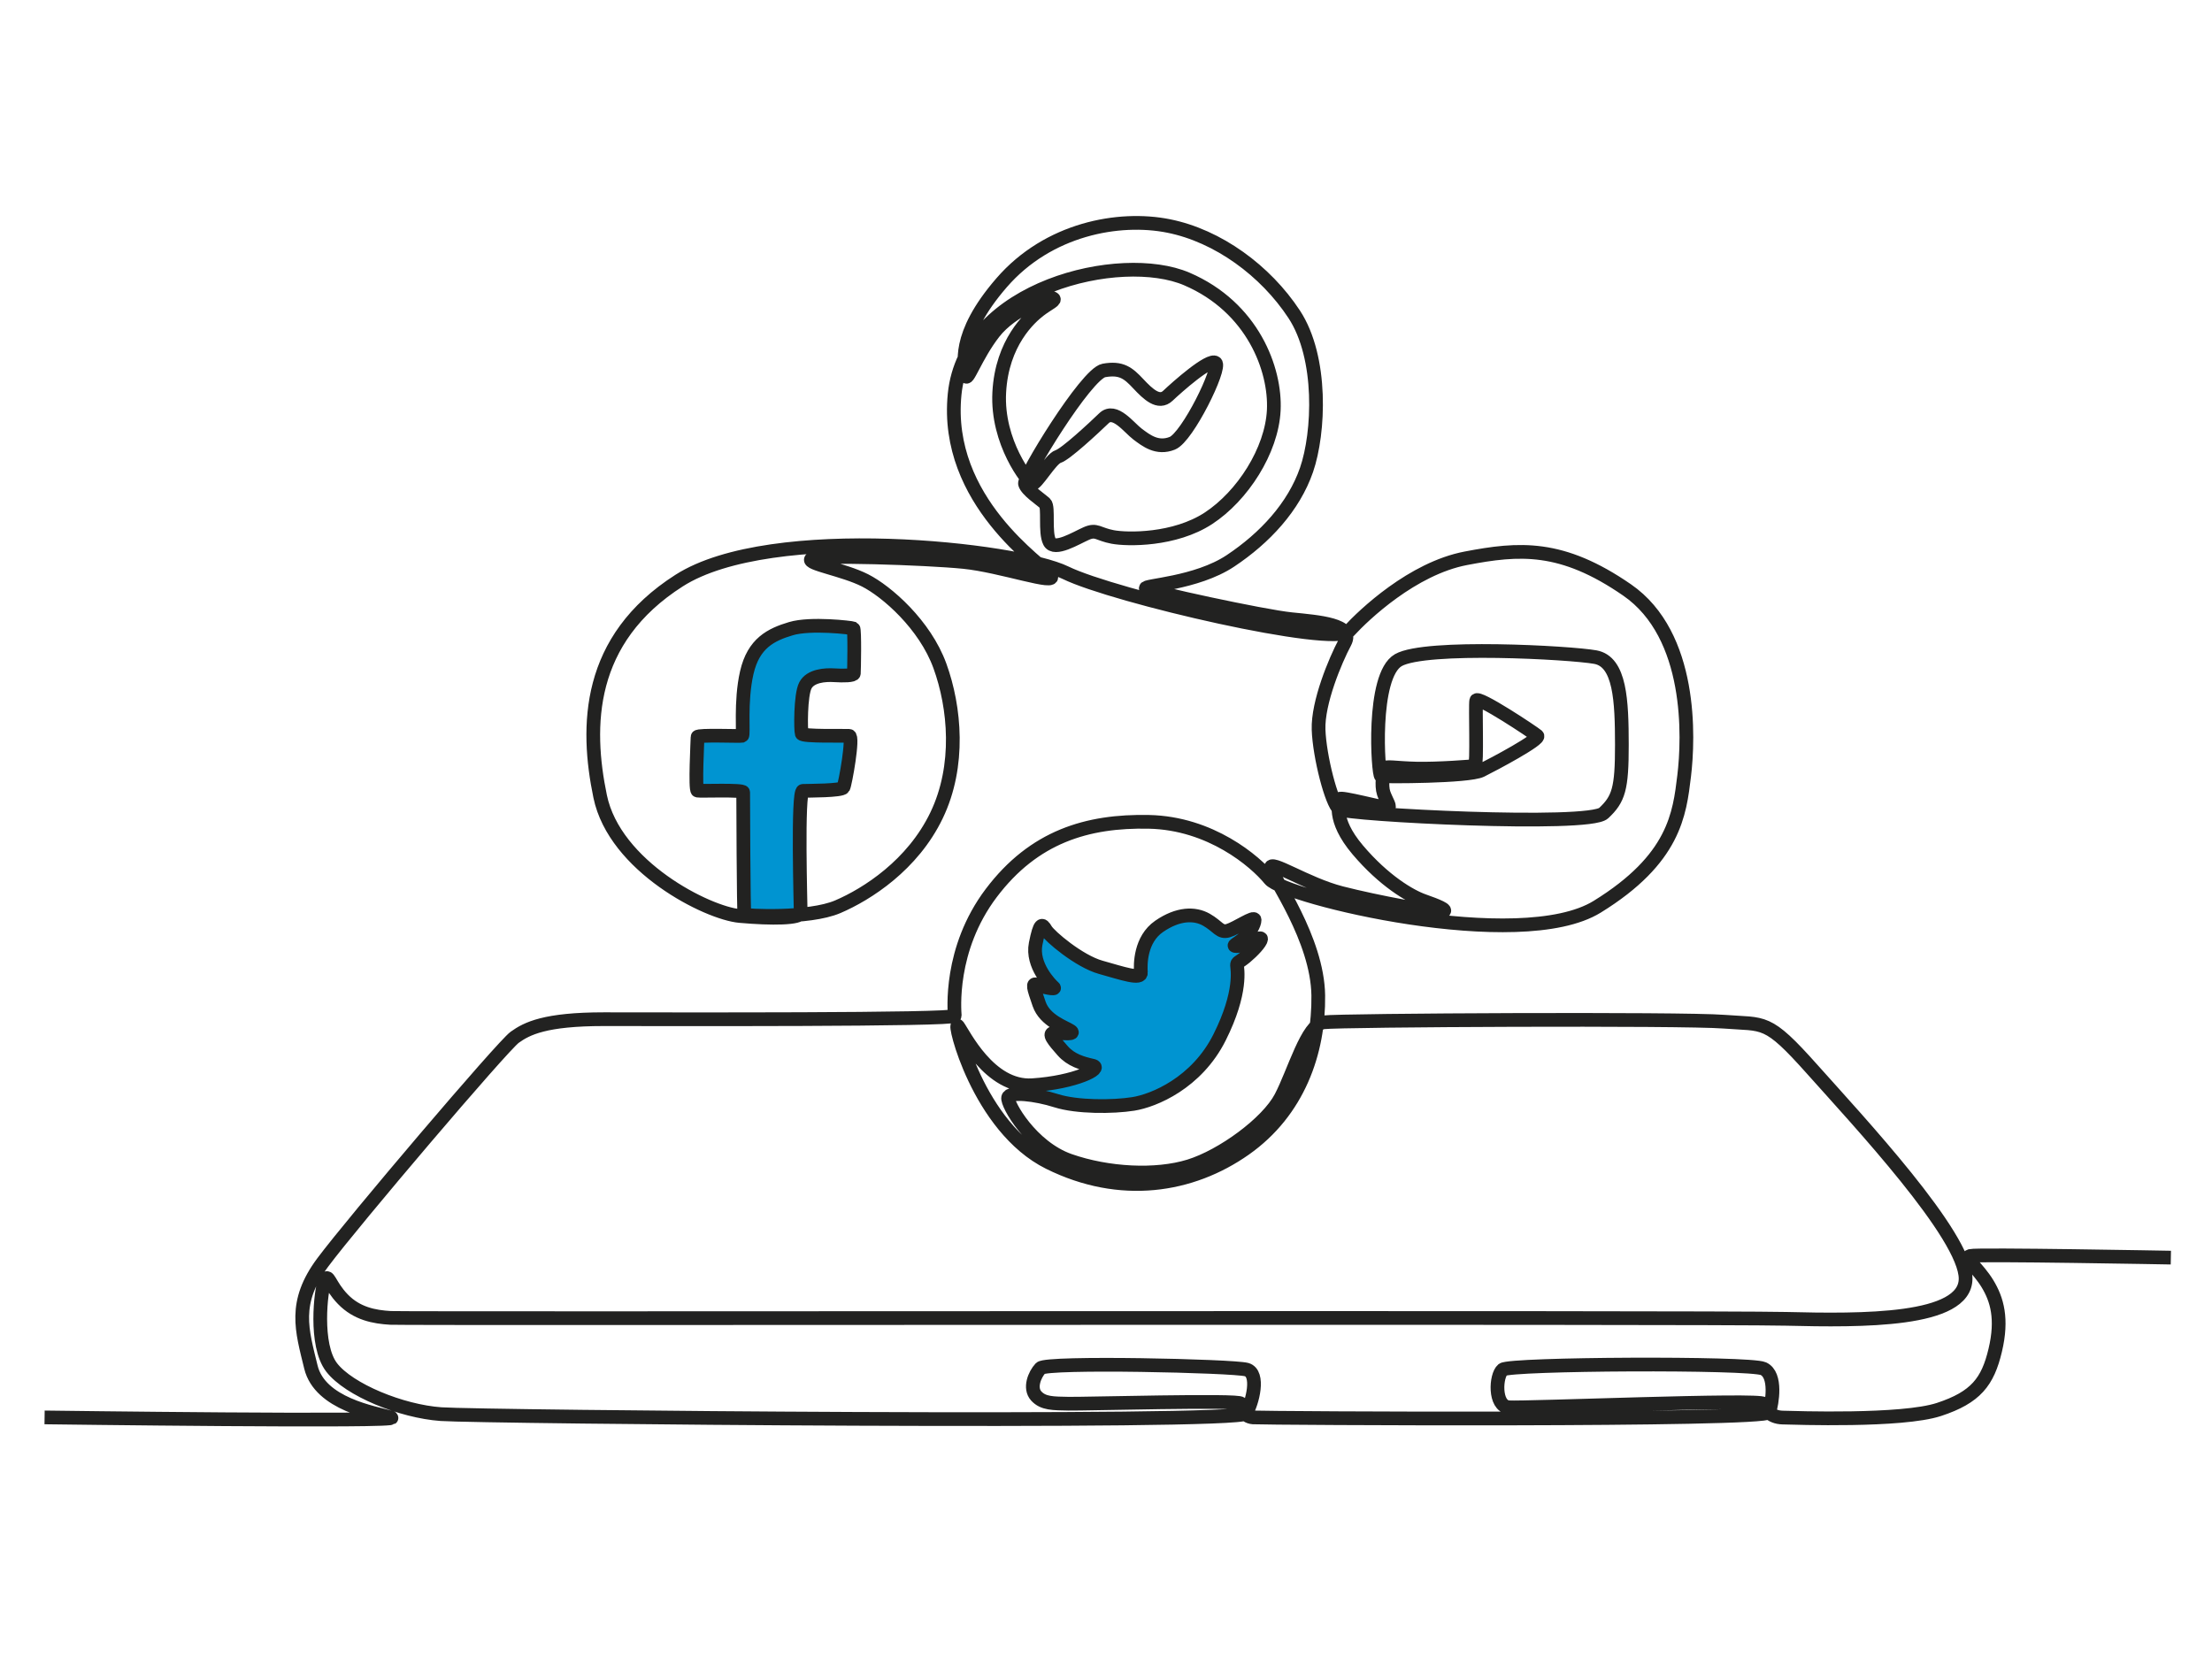 <svg width="645" height="490" viewBox="0 0 645 490" fill="none" xmlns="http://www.w3.org/2000/svg">
<path d="M306.5 320.5L299.5 319L312.5 315L318.5 312L314.5 310L311 307L308 302.5L310 301L308 298.5L302 293V288L305 286L302 281.5V276L304 270.5L314.5 279L323.5 283L329.5 284.5L333 283V277L338.5 270.5L346 267L352 268.5L357 271.5L365 268.5L362.5 275L365 277L360.5 281.5V289.5L357 299.5L352 309L344.5 316L336 320.5L323.5 322H312.5L306.5 320.5Z" fill="#0094D1"/>
<path d="M233.5 266.5L217.5 267.5V259.5V250V239L216 231H209L203 229.5V224V215H207H214L216 211.5L217.5 206V196L220 190L226 184.5L238 182L248 183.5L249 187V196L247 197H239L236 199L233.5 203.5V213L239 215H248L247 225L245 229.5L238 231H233.5V235.5V248L232.5 260.5L233.5 266.5Z" fill="#0094D1"/>
<path d="M13 413.361C13 413.361 118.831 414.769 114.015 413.405C109.198 412.043 93.294 409.499 90.659 398.691C88.023 387.881 85.388 379.888 94.112 368.169C102.836 356.452 146.551 305.039 150.095 302.495C153.639 299.952 158.91 297.227 176.088 297.227C193.265 297.227 278.47 297.502 278.397 296.23C278.323 294.957 276.62 276.884 289.039 260.441C301.459 243.998 317 239.306 334.994 239.676C352.988 240.047 365.988 251.155 370.28 256.407C374.572 261.66 443.128 278.379 465.728 264.436C488.327 250.492 489.744 237.343 491.083 226.286C492.423 215.228 493.568 185.261 474.452 172.057C455.335 158.853 442.972 159.845 427.426 162.817C411.88 165.789 397.702 179.278 393.34 184.047C388.978 188.816 324.813 173.925 310.717 167.03C296.62 160.136 225.018 152.109 198.043 169.305C171.068 186.5 170.753 211.81 175 232.265C179.247 252.719 206.259 266.289 215.718 267.133C225.177 267.977 233.473 267.843 233.473 266.208C233.473 264.573 232.481 230.715 234.117 230.647C235.753 230.579 245.416 230.64 245.936 229.655C246.454 228.67 248.976 214.686 247.613 214.594C246.25 214.5 234.079 214.841 233.777 213.956C233.474 213.07 233.363 202.689 234.849 199.874C236.334 197.06 240.559 196.754 243.251 196.924C245.944 197.094 248.908 197.06 248.976 196.379C249.044 195.698 249.276 183.469 248.82 183.265C248.363 183.061 236.391 181.61 230.619 183.34C224.848 185.071 219.731 187.539 217.756 196.149C215.782 204.759 216.974 214.449 216.395 214.594C215.815 214.739 203.404 214.241 203.404 214.916C203.404 215.591 202.614 230.408 203.404 230.579C204.194 230.749 216.702 230.238 216.702 231.055C216.702 231.873 216.805 266.481 217.077 266.754C217.35 267.027 235.752 268.097 244.307 264.428C252.861 260.759 266.126 252.291 273.092 237.791C280.058 223.289 278.45 206.292 274.074 194.217C269.698 182.141 258.523 172.447 252.259 169.269C245.995 166.091 235.417 164.429 236.505 163.065C237.594 161.703 270.107 162.793 281.012 163.883C291.918 164.974 308.602 170.911 306.367 167.834C304.135 164.757 275.236 146.231 278.362 114.964C281.488 83.698 326.803 73.088 346.065 81.356C365.327 89.625 371.994 107.782 371.42 119.618C370.847 131.454 362.255 144.696 352.374 151.155C342.493 157.614 328.724 157.41 324.43 156.593C320.136 155.775 319.751 154.266 316.758 155.587C313.764 156.908 307.478 160.805 306.037 158.017C304.595 155.229 305.867 147.895 304.731 146.804C303.595 145.714 299.381 142.982 298.875 141.079C298.369 139.174 316.745 108.968 321.871 108.039C326.997 107.11 329.025 108.828 331.919 111.92C334.813 115.012 337.903 117.914 340.538 115.418C343.174 112.923 352.671 104.46 354.443 105.807C356.215 107.154 346.27 127.491 341.837 129.268C337.403 131.045 334.167 128.439 331.68 126.576C329.194 124.711 325.031 118.947 321.908 121.962C318.784 124.977 310.73 132.454 308.548 133.135C306.367 133.817 302.096 141.492 300.96 141.038C299.824 140.585 290.598 129.058 291.371 114.451C292.144 99.844 300.301 92.623 303.027 90.511C305.753 88.399 308.23 87.513 306.957 86.969C305.685 86.424 295.12 90.171 289.804 96.983C284.488 103.795 281.761 112.175 281.625 109.314C281.489 106.452 278.474 98.12 292.08 82.428C305.685 66.736 326.279 63.01 340.725 65.895C355.17 68.778 369.026 78.951 377.367 91.646C385.707 104.341 384.694 126.242 380.975 137.024C377.255 147.806 368.837 156.874 358.801 163.558C348.764 170.243 333.314 170.697 334.132 171.606C334.95 172.514 368.395 179.758 376.506 180.575C384.617 181.393 394.939 182.148 392.144 187.379C389.349 192.61 384.219 204.893 384.486 212.775C384.753 220.657 388.297 234.327 390.479 235.962C392.66 237.597 463.23 241.243 467.615 237.138C472 233.033 472.938 230.012 472.923 217.204C472.908 204.397 472.459 192.951 465.186 191.634C457.914 190.317 415.67 187.984 407.755 192.511C399.84 197.038 401.826 226.082 402.696 226.32C403.566 226.559 428.232 226.512 431.895 224.696C435.556 222.88 449.357 215.535 448.251 214.575C447.145 213.616 430.758 202.714 430.453 204.304C430.149 205.895 430.785 223.244 430.058 223.38C429.331 223.516 419.289 224.289 413.064 224.152C406.839 224.016 403.976 223.289 403.658 224.152C403.34 225.014 402.704 229.069 403.461 231.306C404.219 233.544 405.793 235.597 404.566 235.597C403.339 235.597 390.66 232.236 390.66 233.008C390.66 233.781 388.232 238.784 395.898 247.841C403.564 256.898 411.199 261.349 415.062 262.712C418.924 264.074 422.423 265.437 420.697 265.892C418.97 266.345 401.385 263.076 391.115 260.441C380.846 257.806 370.099 250.472 370.576 253.197C371.053 255.921 384.176 273.813 384.396 290.313C384.616 306.813 378.549 324.164 362.975 335.109C347.401 346.054 326.735 349.385 305.918 339.067C285.101 328.749 277.695 297.047 279.331 299.227C280.967 301.407 288.51 317.303 301.051 316.486C313.593 315.668 321.7 311.487 318.619 310.797C315.539 310.107 312.3 309.199 309.856 306.415C307.412 303.632 305.201 301.133 307.599 301.232C309.997 301.332 313.795 301.725 312.171 300.634C310.547 299.544 304.692 297.683 303.008 292.8C301.323 287.918 300.866 286.551 302.451 287.208C304.038 287.865 308.139 288.72 307.242 287.949C306.343 287.176 300.746 281.502 301.989 275.252C303.231 269.002 303.86 269.284 304.943 271.152C306.026 273.021 314.64 280.339 320.978 282.102C327.316 283.866 332.853 285.841 332.672 283.581C332.491 281.32 332.457 273.974 337.986 270.159C343.515 266.344 348.374 266.28 351.784 268.219C355.196 270.158 355.702 272.115 358.119 271.41C360.536 270.705 365.813 267.003 365.831 268.264C365.85 269.525 364.433 272.085 362.575 273.712C360.718 275.338 358.984 275.884 360.656 275.917C362.328 275.952 367.845 272.785 367.728 273.84C367.61 274.895 365.233 277.401 363.238 279.064C361.243 280.727 360.687 280.543 360.71 281.5C360.733 282.457 362.298 289.19 355.621 302.52C348.945 315.85 336.42 320.99 330.453 321.935C324.486 322.88 314.014 322.922 307.976 320.999C301.937 319.076 294.371 318.258 293.962 320.097C293.553 321.936 300.687 334.563 311.866 338.468C323.044 342.374 337.04 343.101 346.764 340.103C356.489 337.106 369.576 327.478 373.484 320.029C377.392 312.581 381.118 298.773 385.935 298.138C390.752 297.502 490.677 297.002 502.673 297.956C514.669 298.909 515.078 296.865 528.437 311.854C541.797 326.842 573.151 360.361 573.151 372.895C573.151 385.43 542.888 385.159 520.803 384.613C498.719 384.068 118.653 384.613 113.88 384.34C109.109 384.067 104.065 383.113 99.975 378.889C95.885 374.665 95.749 370.986 94.659 373.576C93.568 376.165 91.66 392.243 96.704 398.783C101.748 405.323 117.017 411.591 128.604 412.408C140.191 413.226 361.397 415.315 363.306 412.226C365.214 409.138 367.396 400.509 363.488 399.418C359.58 398.328 305.188 397.103 303.416 399.01C301.644 400.917 300.099 404.823 302.144 407.094C304.189 409.365 307.142 409.274 311.595 409.365C316.048 409.456 361.716 408.184 361.807 409.32C361.898 410.455 362.534 413.135 365.397 413.362C368.26 413.589 515.079 414.452 515.897 411.862C516.715 409.274 518.169 400.962 514.17 399.146C510.171 397.328 440.284 397.692 438.194 399.418C436.104 401.145 435.648 410.046 439.921 410.409C444.192 410.773 513.898 407.865 514.262 409.409C514.626 410.954 516.17 413.316 519.806 413.407C523.442 413.498 554.614 414.587 565.383 411.045C576.153 407.502 579.607 402.961 581.788 393.786C583.969 384.612 582.333 378.98 579.516 374.348C576.699 369.715 572.518 366.808 574.518 366.264C576.518 365.719 633 366.763 633 366.763" stroke="#222221" stroke-width="4" stroke-miterlimit="10"/>
</svg>
